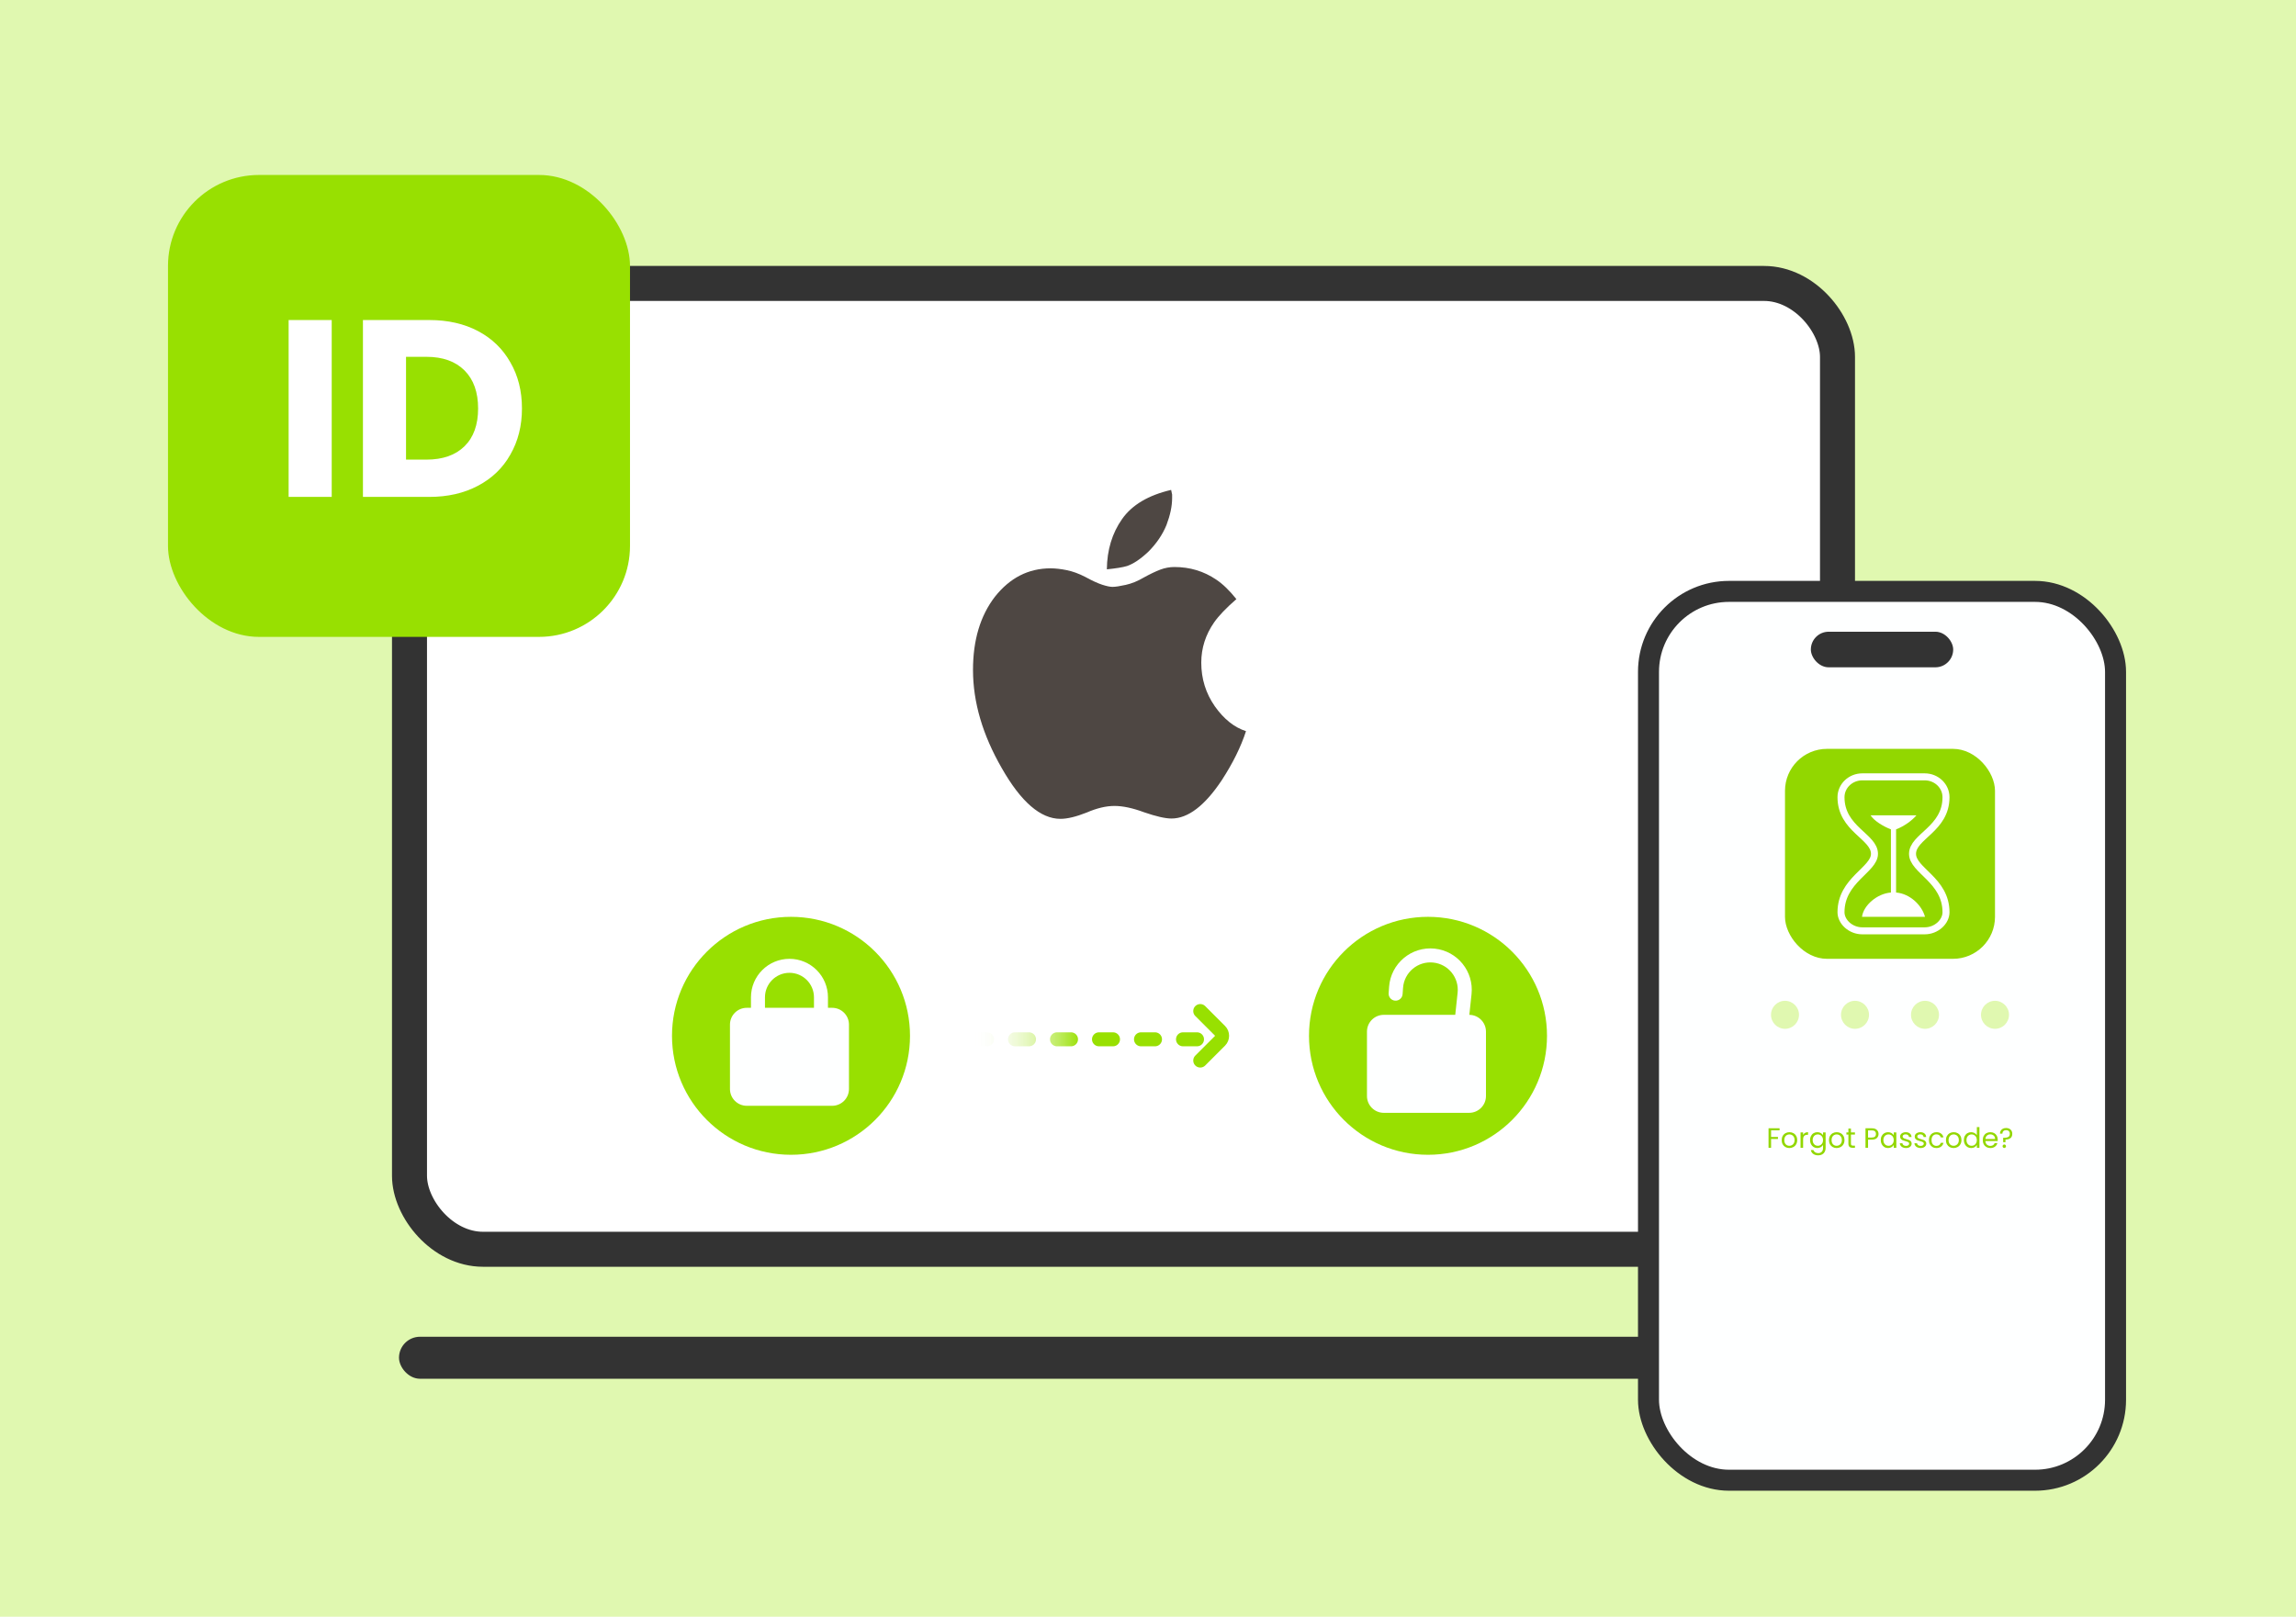 <svg width="328" height="231" viewBox="0 0 328 231" fill="none" xmlns="http://www.w3.org/2000/svg">
<rect width="328" height="231" fill="#E0F8B0"/>
<rect x="58.5" y="40.5" width="204" height="138" rx="10.5" fill="white" stroke="#333333" stroke-width="5"/>
<path d="M139 148.5H173" stroke="url(#paint0_linear_5167_43321)" stroke-width="2" stroke-linecap="round" stroke-dasharray="2 4"/>
<path d="M171.464 144.464L174.293 147.292C174.683 147.683 174.683 148.316 174.293 148.707L171.464 151.535" stroke="#98E001" stroke-width="2" stroke-linecap="round"/>
<path d="M204 165C213.389 165 221 157.389 221 148C221 138.611 213.389 131 204 131C194.611 131 187 138.611 187 148C187 157.389 194.611 165 204 165Z" fill="#98E001"/>
<g clip-path="url(#clip0_5167_43321)">
<path fill-rule="evenodd" clip-rule="evenodd" d="M204.967 135.545C201.639 135.19 198.681 137.664 198.441 141.002L198.376 141.909C198.336 142.46 198.751 142.938 199.301 142.978C199.852 143.017 200.331 142.603 200.37 142.052L200.436 141.145C200.594 138.936 202.552 137.299 204.754 137.534C206.904 137.763 208.46 139.691 208.231 141.841L207.893 145.004H197.681C196.356 145.004 195.281 146.078 195.281 147.404V156.604C195.281 157.929 196.356 159.004 197.681 159.004H209.881C211.207 159.004 212.281 157.929 212.281 156.604V147.404C212.281 146.086 211.219 145.016 209.905 145.004L210.219 142.053C210.566 138.805 208.214 135.892 204.967 135.545Z" fill="#FEFFFF"/>
</g>
<path d="M113 165C122.389 165 130 157.389 130 148C130 138.611 122.389 131 113 131C103.611 131 96 138.611 96 148C96 157.389 103.611 165 113 165Z" fill="#98E001"/>
<path fill-rule="evenodd" clip-rule="evenodd" d="M109.281 144H116.281V142.5C116.281 140.567 114.714 139 112.781 139C110.848 139 109.281 140.567 109.281 142.5V144ZM107.281 144H106.681C105.356 144 104.281 145.075 104.281 146.4V155.6C104.281 156.925 105.356 158 106.681 158H118.881C120.207 158 121.281 156.925 121.281 155.6V146.4C121.281 145.075 120.207 144 118.881 144H118.281V142.5C118.281 139.462 115.819 137 112.781 137C109.744 137 107.281 139.462 107.281 142.5V144Z" fill="#FEFFFF"/>
<rect x="57" y="191" width="207" height="6" rx="3" fill="#333333"/>
<path d="M173.551 100.924C174.845 102.752 176.328 103.934 178 104.47C177.274 106.708 176.123 109.041 174.545 111.468C172.115 115.124 169.717 116.953 167.351 116.953C166.467 116.953 165.158 116.653 163.422 116.054C161.813 115.455 160.409 115.156 159.21 115.156C158.011 115.156 156.686 115.471 155.234 116.102C153.72 116.701 152.473 117 151.495 117C148.655 117 145.863 114.589 143.118 109.766C140.373 105.006 139 100.325 139 95.722C139 91.467 140.041 87.984 142.124 85.273C144.269 82.562 146.92 81.206 150.075 81.206C150.769 81.206 151.542 81.293 152.394 81.466C153.246 81.64 154.13 81.963 155.045 82.436C156.023 82.972 156.828 83.342 157.459 83.547C158.09 83.752 158.579 83.854 158.926 83.854C159.336 83.854 159.967 83.76 160.819 83.57C161.671 83.381 162.523 83.034 163.375 82.53C164.29 82.026 165.079 81.648 165.742 81.395C166.404 81.143 167.083 81.017 167.777 81.017C169.985 81.017 171.973 81.616 173.74 82.814C174.687 83.444 175.649 84.374 176.627 85.604C175.176 86.865 174.119 87.968 173.456 88.913C172.226 90.679 171.61 92.602 171.61 94.682C171.61 96.983 172.257 99.064 173.551 100.924ZM164.038 78.842C162.933 79.882 161.924 80.56 161.008 80.875C160.693 80.97 160.291 81.056 159.802 81.135C159.312 81.214 158.752 81.285 158.121 81.348C158.153 78.574 158.879 76.178 160.299 74.161C161.718 72.144 164.053 70.757 167.303 70C167.367 70.315 167.414 70.536 167.445 70.662V71.182C167.445 72.317 167.177 73.594 166.641 75.012C166.073 76.399 165.205 77.676 164.038 78.842Z" fill="#4E4743"/>
<rect x="235.5" y="84.5" width="66.721" height="127" rx="11.5" fill="#FEFFFF" stroke="#333333" stroke-width="3"/>
<rect x="258.693" y="90.263" width="20.335" height="5.084" rx="2.542" fill="#333333"/>
<rect x="255" y="107" width="30" height="30" rx="6" fill="#92D700"/>
<path fill-rule="evenodd" clip-rule="evenodd" d="M274.956 111C276.638 111 278 112.301 278 113.906C278 118.486 273.218 119.498 273.218 122C273.218 124.387 278 125.736 278 130.342C278 131.699 276.638 133 274.956 133C273.276 133 267.725 133 266.044 133C264.363 133 263 131.699 263 130.342C263 125.736 267.783 124.286 267.783 122C267.783 119.511 263 118.475 263 113.906C263 112.301 264.363 111 266.044 111C267.725 111 273.276 111 274.956 111Z" stroke="white"/>
<path fill-rule="evenodd" clip-rule="evenodd" d="M275 131H266C266.209 129.373 268.138 127.679 270.132 127.528V118.5C268.955 118.059 267.661 117.208 267.227 116.5H273.773C273.18 117.208 272.045 118.059 270.868 118.5V127.528C272.862 127.679 274.573 129.373 275 131Z" fill="white"/>
<circle cx="255" cy="145" r="2" fill="#E0F8B0"/>
<circle cx="265" cy="145" r="2" fill="#E0F8B0"/>
<circle cx="275" cy="145" r="2" fill="#E0F8B0"/>
<circle cx="285" cy="145" r="2" fill="#E0F8B0"/>
<rect x="24" y="25" width="66" height="66" rx="13" fill="#98E001"/>
<rect x="56" y="61" width="3" height="8" rx="1.375" fill="#98E001"/>
<path d="M47.388 45.728V71H41.232V45.728H47.388ZM61.317 45.728C63.981 45.728 66.309 46.256 68.301 47.312C70.293 48.368 71.829 49.856 72.909 51.776C74.013 53.672 74.565 55.868 74.565 58.364C74.565 60.836 74.013 63.032 72.909 64.952C71.829 66.872 70.281 68.36 68.265 69.416C66.273 70.472 63.957 71 61.317 71H51.849V45.728H61.317ZM60.921 65.672C63.249 65.672 65.061 65.036 66.357 63.764C67.653 62.492 68.301 60.692 68.301 58.364C68.301 56.036 67.653 54.224 66.357 52.928C65.061 51.632 63.249 50.984 60.921 50.984H58.005V65.672H60.921Z" fill="white"/>
<path d="M254.224 161.212V161.508H253.012V162.448H253.996V162.744H253.012V164H252.648V161.212H254.224ZM255.619 164.036C255.414 164.036 255.227 163.989 255.059 163.896C254.894 163.803 254.763 163.671 254.667 163.5C254.574 163.327 254.527 163.127 254.527 162.9C254.527 162.676 254.575 162.479 254.671 162.308C254.77 162.135 254.903 162.003 255.071 161.912C255.239 161.819 255.427 161.772 255.635 161.772C255.843 161.772 256.031 161.819 256.199 161.912C256.367 162.003 256.499 162.133 256.595 162.304C256.694 162.475 256.743 162.673 256.743 162.9C256.743 163.127 256.693 163.327 256.591 163.5C256.493 163.671 256.358 163.803 256.187 163.896C256.017 163.989 255.827 164.036 255.619 164.036ZM255.619 163.716C255.75 163.716 255.873 163.685 255.987 163.624C256.102 163.563 256.194 163.471 256.263 163.348C256.335 163.225 256.371 163.076 256.371 162.9C256.371 162.724 256.337 162.575 256.267 162.452C256.198 162.329 256.107 162.239 255.995 162.18C255.883 162.119 255.762 162.088 255.631 162.088C255.498 162.088 255.375 162.119 255.263 162.18C255.154 162.239 255.066 162.329 254.999 162.452C254.933 162.575 254.899 162.724 254.899 162.9C254.899 163.079 254.931 163.229 254.995 163.352C255.062 163.475 255.15 163.567 255.259 163.628C255.369 163.687 255.489 163.716 255.619 163.716ZM257.586 162.164C257.65 162.039 257.741 161.941 257.858 161.872C257.978 161.803 258.123 161.768 258.294 161.768V162.144H258.198C257.79 162.144 257.586 162.365 257.586 162.808V164H257.222V161.808H257.586V162.164ZM259.618 161.772C259.808 161.772 259.973 161.813 260.114 161.896C260.258 161.979 260.365 162.083 260.434 162.208V161.808H260.802V164.048C260.802 164.248 260.76 164.425 260.674 164.58C260.589 164.737 260.466 164.86 260.306 164.948C260.149 165.036 259.965 165.08 259.754 165.08C259.466 165.08 259.226 165.012 259.034 164.876C258.842 164.74 258.729 164.555 258.694 164.32H259.054C259.094 164.453 259.177 164.56 259.302 164.64C259.428 164.723 259.578 164.764 259.754 164.764C259.954 164.764 260.117 164.701 260.242 164.576C260.37 164.451 260.434 164.275 260.434 164.048V163.588C260.362 163.716 260.256 163.823 260.114 163.908C259.973 163.993 259.808 164.036 259.618 164.036C259.424 164.036 259.246 163.988 259.086 163.892C258.929 163.796 258.805 163.661 258.714 163.488C258.624 163.315 258.578 163.117 258.578 162.896C258.578 162.672 258.624 162.476 258.714 162.308C258.805 162.137 258.929 162.005 259.086 161.912C259.246 161.819 259.424 161.772 259.618 161.772ZM260.434 162.9C260.434 162.735 260.401 162.591 260.334 162.468C260.268 162.345 260.177 162.252 260.062 162.188C259.95 162.121 259.826 162.088 259.69 162.088C259.554 162.088 259.43 162.12 259.318 162.184C259.206 162.248 259.117 162.341 259.05 162.464C258.984 162.587 258.95 162.731 258.95 162.896C258.95 163.064 258.984 163.211 259.05 163.336C259.117 163.459 259.206 163.553 259.318 163.62C259.43 163.684 259.554 163.716 259.69 163.716C259.826 163.716 259.95 163.684 260.062 163.62C260.177 163.553 260.268 163.459 260.334 163.336C260.401 163.211 260.434 163.065 260.434 162.9ZM262.373 164.036C262.168 164.036 261.981 163.989 261.813 163.896C261.648 163.803 261.517 163.671 261.421 163.5C261.328 163.327 261.281 163.127 261.281 162.9C261.281 162.676 261.329 162.479 261.425 162.308C261.524 162.135 261.657 162.003 261.825 161.912C261.993 161.819 262.181 161.772 262.389 161.772C262.597 161.772 262.785 161.819 262.953 161.912C263.121 162.003 263.253 162.133 263.349 162.304C263.448 162.475 263.497 162.673 263.497 162.9C263.497 163.127 263.447 163.327 263.345 163.5C263.247 163.671 263.112 163.803 262.941 163.896C262.771 163.989 262.581 164.036 262.373 164.036ZM262.373 163.716C262.504 163.716 262.627 163.685 262.741 163.624C262.856 163.563 262.948 163.471 263.017 163.348C263.089 163.225 263.125 163.076 263.125 162.9C263.125 162.724 263.091 162.575 263.021 162.452C262.952 162.329 262.861 162.239 262.749 162.18C262.637 162.119 262.516 162.088 262.385 162.088C262.252 162.088 262.129 162.119 262.017 162.18C261.908 162.239 261.82 162.329 261.753 162.452C261.687 162.575 261.653 162.724 261.653 162.9C261.653 163.079 261.685 163.229 261.749 163.352C261.816 163.475 261.904 163.567 262.013 163.628C262.123 163.687 262.243 163.716 262.373 163.716ZM264.42 162.108V163.4C264.42 163.507 264.443 163.583 264.488 163.628C264.533 163.671 264.612 163.692 264.724 163.692H264.992V164H264.664C264.461 164 264.309 163.953 264.208 163.86C264.107 163.767 264.056 163.613 264.056 163.4V162.108H263.772V161.808H264.056V161.256H264.42V161.808H264.992V162.108H264.42ZM268.363 162.028C268.363 162.26 268.283 162.453 268.123 162.608C267.966 162.76 267.725 162.836 267.399 162.836H266.863V164H266.499V161.212H267.399C267.714 161.212 267.953 161.288 268.115 161.44C268.281 161.592 268.363 161.788 268.363 162.028ZM267.399 162.536C267.602 162.536 267.751 162.492 267.847 162.404C267.943 162.316 267.991 162.191 267.991 162.028C267.991 161.684 267.794 161.512 267.399 161.512H266.863V162.536H267.399ZM268.68 162.896C268.68 162.672 268.725 162.476 268.816 162.308C268.906 162.137 269.03 162.005 269.188 161.912C269.348 161.819 269.525 161.772 269.72 161.772C269.912 161.772 270.078 161.813 270.22 161.896C270.361 161.979 270.466 162.083 270.536 162.208V161.808H270.904V164H270.536V163.592C270.464 163.72 270.356 163.827 270.212 163.912C270.07 163.995 269.905 164.036 269.716 164.036C269.521 164.036 269.345 163.988 269.188 163.892C269.03 163.796 268.906 163.661 268.816 163.488C268.725 163.315 268.68 163.117 268.68 162.896ZM270.536 162.9C270.536 162.735 270.502 162.591 270.436 162.468C270.369 162.345 270.278 162.252 270.164 162.188C270.052 162.121 269.928 162.088 269.792 162.088C269.656 162.088 269.532 162.12 269.42 162.184C269.308 162.248 269.218 162.341 269.152 162.464C269.085 162.587 269.052 162.731 269.052 162.896C269.052 163.064 269.085 163.211 269.152 163.336C269.218 163.459 269.308 163.553 269.42 163.62C269.532 163.684 269.656 163.716 269.792 163.716C269.928 163.716 270.052 163.684 270.164 163.62C270.278 163.553 270.369 163.459 270.436 163.336C270.502 163.211 270.536 163.065 270.536 162.9ZM272.295 164.036C272.127 164.036 271.976 164.008 271.843 163.952C271.71 163.893 271.604 163.813 271.527 163.712C271.45 163.608 271.407 163.489 271.399 163.356H271.775C271.786 163.465 271.836 163.555 271.927 163.624C272.02 163.693 272.142 163.728 272.291 163.728C272.43 163.728 272.539 163.697 272.619 163.636C272.699 163.575 272.739 163.497 272.739 163.404C272.739 163.308 272.696 163.237 272.611 163.192C272.526 163.144 272.394 163.097 272.215 163.052C272.052 163.009 271.919 162.967 271.815 162.924C271.714 162.879 271.626 162.813 271.551 162.728C271.479 162.64 271.443 162.525 271.443 162.384C271.443 162.272 271.476 162.169 271.543 162.076C271.61 161.983 271.704 161.909 271.827 161.856C271.95 161.8 272.09 161.772 272.247 161.772C272.49 161.772 272.686 161.833 272.835 161.956C272.984 162.079 273.064 162.247 273.075 162.46H272.711C272.703 162.345 272.656 162.253 272.571 162.184C272.488 162.115 272.376 162.08 272.235 162.08C272.104 162.08 272 162.108 271.923 162.164C271.846 162.22 271.807 162.293 271.807 162.384C271.807 162.456 271.83 162.516 271.875 162.564C271.923 162.609 271.982 162.647 272.051 162.676C272.123 162.703 272.222 162.733 272.347 162.768C272.504 162.811 272.632 162.853 272.731 162.896C272.83 162.936 272.914 162.997 272.983 163.08C273.055 163.163 273.092 163.271 273.095 163.404C273.095 163.524 273.062 163.632 272.995 163.728C272.928 163.824 272.834 163.9 272.711 163.956C272.591 164.009 272.452 164.036 272.295 164.036ZM274.385 164.036C274.217 164.036 274.066 164.008 273.933 163.952C273.799 163.893 273.694 163.813 273.617 163.712C273.539 163.608 273.497 163.489 273.489 163.356H273.865C273.875 163.465 273.926 163.555 274.017 163.624C274.11 163.693 274.231 163.728 274.381 163.728C274.519 163.728 274.629 163.697 274.709 163.636C274.789 163.575 274.829 163.497 274.829 163.404C274.829 163.308 274.786 163.237 274.701 163.192C274.615 163.144 274.483 163.097 274.305 163.052C274.142 163.009 274.009 162.967 273.905 162.924C273.803 162.879 273.715 162.813 273.641 162.728C273.569 162.64 273.533 162.525 273.533 162.384C273.533 162.272 273.566 162.169 273.633 162.076C273.699 161.983 273.794 161.909 273.917 161.856C274.039 161.8 274.179 161.772 274.337 161.772C274.579 161.772 274.775 161.833 274.925 161.956C275.074 162.079 275.154 162.247 275.165 162.46H274.801C274.793 162.345 274.746 162.253 274.661 162.184C274.578 162.115 274.466 162.08 274.325 162.08C274.194 162.08 274.09 162.108 274.013 162.164C273.935 162.22 273.897 162.293 273.897 162.384C273.897 162.456 273.919 162.516 273.965 162.564C274.013 162.609 274.071 162.647 274.141 162.676C274.213 162.703 274.311 162.733 274.437 162.768C274.594 162.811 274.722 162.853 274.821 162.896C274.919 162.936 275.003 162.997 275.073 163.08C275.145 163.163 275.182 163.271 275.185 163.404C275.185 163.524 275.151 163.632 275.085 163.728C275.018 163.824 274.923 163.9 274.801 163.956C274.681 164.009 274.542 164.036 274.385 164.036ZM275.563 162.9C275.563 162.673 275.608 162.476 275.699 162.308C275.789 162.137 275.915 162.005 276.075 161.912C276.237 161.819 276.423 161.772 276.631 161.772C276.9 161.772 277.121 161.837 277.295 161.968C277.471 162.099 277.587 162.28 277.643 162.512H277.251C277.213 162.379 277.14 162.273 277.031 162.196C276.924 162.119 276.791 162.08 276.631 162.08C276.423 162.08 276.255 162.152 276.127 162.296C275.999 162.437 275.935 162.639 275.935 162.9C275.935 163.164 275.999 163.368 276.127 163.512C276.255 163.656 276.423 163.728 276.631 163.728C276.791 163.728 276.924 163.691 277.031 163.616C277.137 163.541 277.211 163.435 277.251 163.296H277.643C277.584 163.52 277.467 163.7 277.291 163.836C277.115 163.969 276.895 164.036 276.631 164.036C276.423 164.036 276.237 163.989 276.075 163.896C275.915 163.803 275.789 163.671 275.699 163.5C275.608 163.329 275.563 163.129 275.563 162.9ZM279.084 164.036C278.879 164.036 278.692 163.989 278.524 163.896C278.359 163.803 278.228 163.671 278.132 163.5C278.039 163.327 277.992 163.127 277.992 162.9C277.992 162.676 278.04 162.479 278.136 162.308C278.235 162.135 278.368 162.003 278.536 161.912C278.704 161.819 278.892 161.772 279.1 161.772C279.308 161.772 279.496 161.819 279.664 161.912C279.832 162.003 279.964 162.133 280.06 162.304C280.159 162.475 280.208 162.673 280.208 162.9C280.208 163.127 280.158 163.327 280.056 163.5C279.958 163.671 279.823 163.803 279.652 163.896C279.482 163.989 279.292 164.036 279.084 164.036ZM279.084 163.716C279.215 163.716 279.338 163.685 279.452 163.624C279.567 163.563 279.659 163.471 279.728 163.348C279.8 163.225 279.836 163.076 279.836 162.9C279.836 162.724 279.802 162.575 279.732 162.452C279.663 162.329 279.572 162.239 279.46 162.18C279.348 162.119 279.227 162.088 279.096 162.088C278.963 162.088 278.84 162.119 278.728 162.18C278.619 162.239 278.531 162.329 278.464 162.452C278.398 162.575 278.364 162.724 278.364 162.9C278.364 163.079 278.396 163.229 278.46 163.352C278.527 163.475 278.615 163.567 278.724 163.628C278.834 163.687 278.954 163.716 279.084 163.716ZM280.551 162.896C280.551 162.672 280.596 162.476 280.687 162.308C280.778 162.137 280.902 162.005 281.059 161.912C281.219 161.819 281.398 161.772 281.595 161.772C281.766 161.772 281.924 161.812 282.071 161.892C282.218 161.969 282.33 162.072 282.407 162.2V161.04H282.775V164H282.407V163.588C282.335 163.719 282.228 163.827 282.087 163.912C281.946 163.995 281.78 164.036 281.591 164.036C281.396 164.036 281.219 163.988 281.059 163.892C280.902 163.796 280.778 163.661 280.687 163.488C280.596 163.315 280.551 163.117 280.551 162.896ZM282.407 162.9C282.407 162.735 282.374 162.591 282.307 162.468C282.24 162.345 282.15 162.252 282.035 162.188C281.923 162.121 281.799 162.088 281.663 162.088C281.527 162.088 281.403 162.12 281.291 162.184C281.179 162.248 281.09 162.341 281.023 162.464C280.956 162.587 280.923 162.731 280.923 162.896C280.923 163.064 280.956 163.211 281.023 163.336C281.09 163.459 281.179 163.553 281.291 163.62C281.403 163.684 281.527 163.716 281.663 163.716C281.799 163.716 281.923 163.684 282.035 163.62C282.15 163.553 282.24 163.459 282.307 163.336C282.374 163.211 282.407 163.065 282.407 162.9ZM285.39 162.82C285.39 162.889 285.386 162.963 285.378 163.04H283.626C283.639 163.256 283.713 163.425 283.846 163.548C283.982 163.668 284.146 163.728 284.338 163.728C284.495 163.728 284.626 163.692 284.73 163.62C284.837 163.545 284.911 163.447 284.954 163.324H285.346C285.287 163.535 285.17 163.707 284.994 163.84C284.818 163.971 284.599 164.036 284.338 164.036C284.13 164.036 283.943 163.989 283.778 163.896C283.615 163.803 283.487 163.671 283.394 163.5C283.301 163.327 283.254 163.127 283.254 162.9C283.254 162.673 283.299 162.475 283.39 162.304C283.481 162.133 283.607 162.003 283.77 161.912C283.935 161.819 284.125 161.772 284.338 161.772C284.546 161.772 284.73 161.817 284.89 161.908C285.05 161.999 285.173 162.124 285.258 162.284C285.346 162.441 285.39 162.62 285.39 162.82ZM285.014 162.744C285.014 162.605 284.983 162.487 284.922 162.388C284.861 162.287 284.777 162.211 284.67 162.16C284.566 162.107 284.45 162.08 284.322 162.08C284.138 162.08 283.981 162.139 283.85 162.256C283.722 162.373 283.649 162.536 283.63 162.744H285.014ZM286.583 161.176C286.847 161.176 287.06 161.251 287.223 161.4C287.385 161.549 287.467 161.749 287.467 162C287.467 162.28 287.38 162.488 287.207 162.624C287.033 162.757 286.799 162.824 286.503 162.824L286.491 163.204H286.175L286.159 162.572H286.275C286.539 162.572 286.745 162.532 286.895 162.452C287.044 162.372 287.119 162.221 287.119 162C287.119 161.84 287.071 161.713 286.975 161.62C286.879 161.527 286.749 161.48 286.587 161.48C286.421 161.48 286.291 161.525 286.195 161.616C286.101 161.704 286.055 161.825 286.055 161.98H285.711C285.711 161.82 285.747 161.68 285.819 161.56C285.891 161.437 285.992 161.343 286.123 161.276C286.256 161.209 286.409 161.176 286.583 161.176ZM286.331 164.024C286.261 164.024 286.203 164 286.155 163.952C286.107 163.904 286.083 163.845 286.083 163.776C286.083 163.707 286.107 163.648 286.155 163.6C286.203 163.552 286.261 163.528 286.331 163.528C286.397 163.528 286.453 163.552 286.499 163.6C286.547 163.648 286.571 163.707 286.571 163.776C286.571 163.845 286.547 163.904 286.499 163.952C286.453 164 286.397 164.024 286.331 164.024Z" fill="#92D700"/>
<defs>
<linearGradient id="paint0_linear_5167_43321" x1="139" y1="148" x2="173" y2="148" gradientUnits="userSpaceOnUse">
<stop stop-color="white" stop-opacity="0"/>
<stop offset="0.453" stop-color="#98E001"/>
</linearGradient>
<clipPath id="clip0_5167_43321">
<rect width="24" height="24" fill="white" transform="translate(192 135)"/>
</clipPath>
</defs>
</svg>
